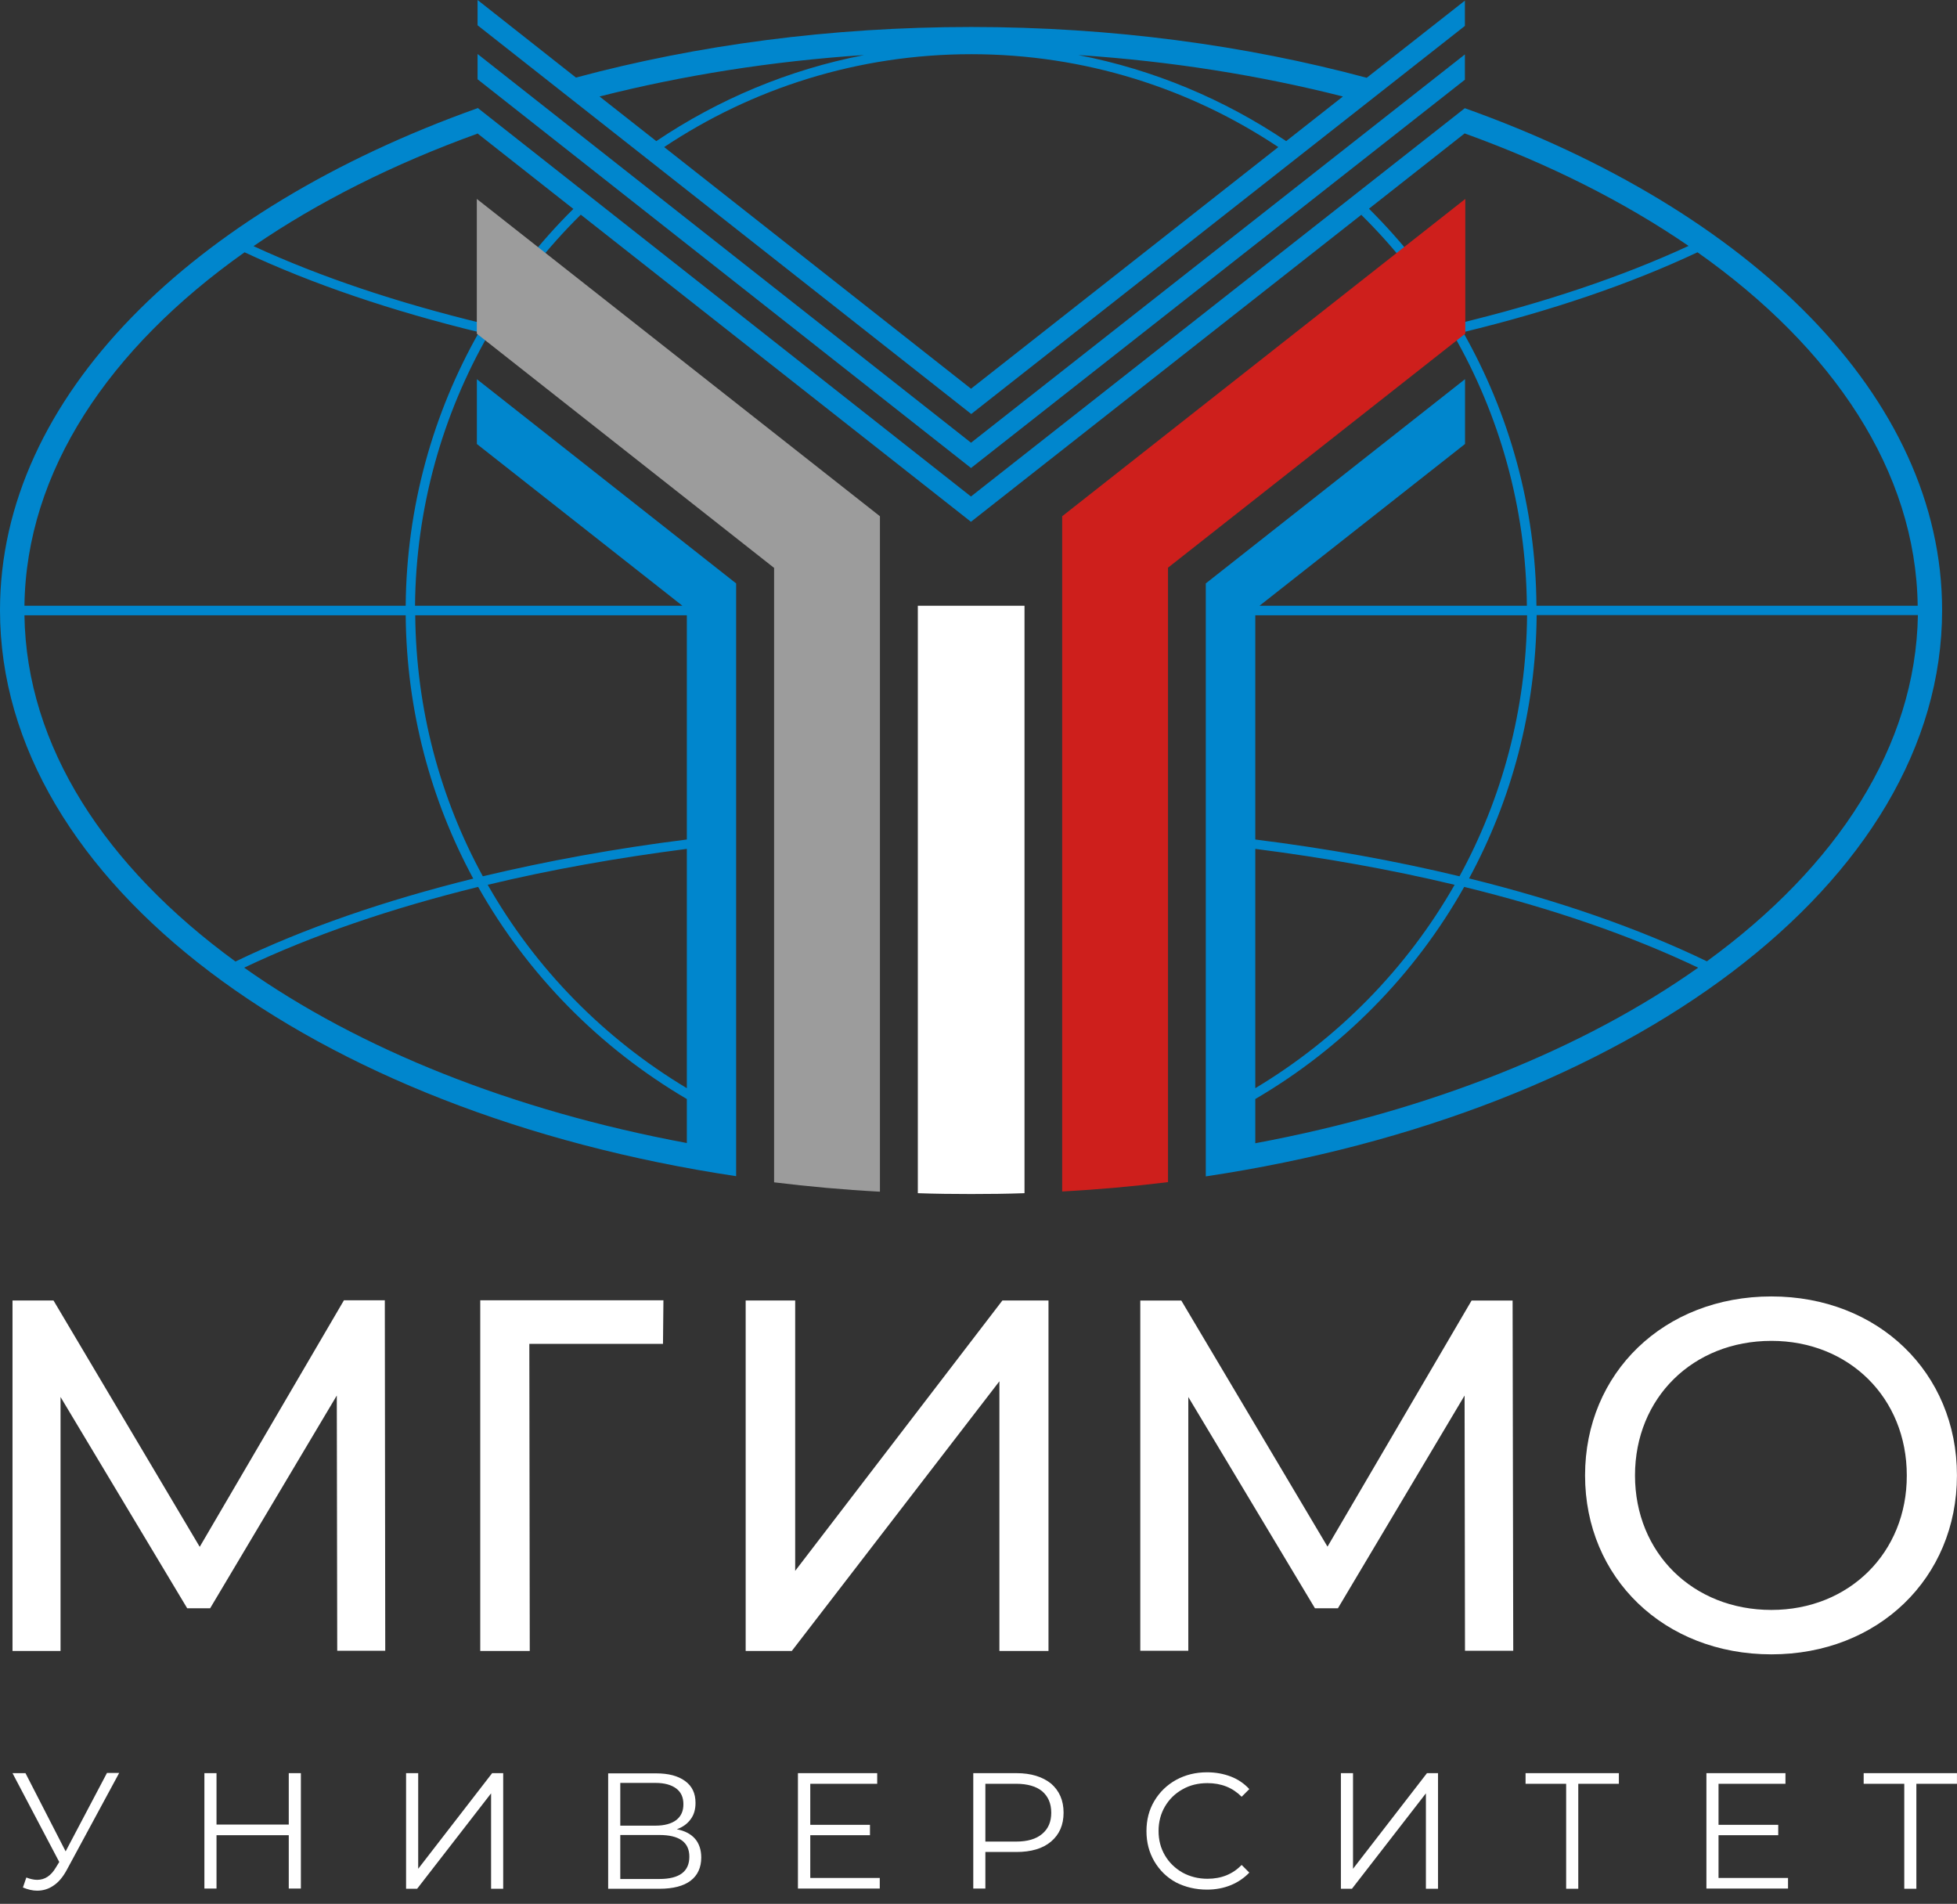 <?xml version="1.0" encoding="UTF-8"?> <svg xmlns="http://www.w3.org/2000/svg" width="110" height="107" viewBox="0 0 110 107" fill="none"><rect x="0" y="0" width="110" height="107" fill="#333333" stroke="none"/><path d="M82.335 6.081V7.502C87.066 9.21 91.306 11.348 94.913 13.821C91.139 15.565 86.767 17.022 81.977 18.181C80.579 15.816 78.883 13.653 76.948 11.73L82.335 7.49V6.081L54.576 27.904L26.84 6.057V6.081C10.786 11.802 0 22.302 0 34.294C0 49.631 17.642 62.544 41.377 66.103V65.028V32.789L26.804 21.31V24.953L38.355 34.043H23.328C23.376 28.501 24.881 23.293 27.461 18.79C30.22 19.447 33.111 19.996 36.109 20.438L35.81 19.853C33.015 19.435 30.316 18.909 27.736 18.312C29.109 16.019 30.758 13.928 32.645 12.065L54.576 29.325L76.877 11.79L76.518 12.077C78.406 13.94 80.054 16.03 81.416 18.324C78.788 18.945 76.04 19.471 73.198 19.889L72.911 20.462C75.957 20.02 78.895 19.459 81.69 18.802C84.27 23.305 85.775 28.501 85.823 34.043H70.797L82.347 24.953V21.31L67.775 32.789V64.729V65.016V66.115C91.509 62.556 109.163 49.631 109.163 34.294C109.163 22.302 98.377 11.802 82.335 6.081ZM1.374 34.581H22.803C22.85 39.932 24.212 44.961 26.601 49.38C21.62 50.611 17.093 52.175 13.235 54.039C5.913 48.7 1.481 41.939 1.374 34.581ZM38.606 64.24C28.787 62.412 20.175 58.948 13.725 54.385C17.535 52.57 21.978 51.053 26.876 49.846C29.659 54.779 33.72 58.9 38.606 61.767V64.24ZM38.606 61.158C33.959 58.375 30.089 54.433 27.413 49.727C30.937 48.879 34.7 48.21 38.606 47.708V61.158ZM38.606 34.581V47.182C34.592 47.684 30.746 48.389 27.139 49.249C24.75 44.877 23.388 39.884 23.34 34.581H38.606ZM22.803 34.043H1.374C1.469 26.494 6.116 19.578 13.748 14.179C17.571 15.971 22.026 17.476 26.924 18.67C24.343 23.221 22.85 28.465 22.803 34.043ZM27.198 18.192C22.408 17.034 18.025 15.577 14.25 13.833C17.858 11.36 22.098 9.222 26.828 7.514V7.49L32.227 11.742C30.292 13.653 28.596 15.828 27.198 18.192ZM82.24 18.67C87.125 17.488 91.581 15.983 95.415 14.179C103.048 19.566 107.694 26.494 107.79 34.043H86.361C86.325 28.465 84.82 23.221 82.24 18.67ZM70.558 34.581H85.835C85.787 39.884 84.426 44.877 82.037 49.249C78.418 48.377 74.571 47.684 70.558 47.182V34.581ZM70.558 47.708C74.476 48.21 78.226 48.879 81.762 49.727C79.075 54.433 75.204 58.375 70.558 61.158V47.708ZM70.558 64.252V61.767C75.443 58.912 79.516 54.791 82.3 49.846C87.197 51.041 91.64 52.57 95.451 54.385C89.001 58.948 80.376 62.424 70.558 64.252ZM95.941 54.027C92.082 52.163 87.555 50.599 82.574 49.368C84.963 44.961 86.325 39.92 86.373 34.569H107.802C107.682 41.939 103.263 48.7 95.941 54.027Z" fill="#0086CD"></path><path d="M82.339 4.48V3.059L54.58 24.882L26.844 3.035V4.456L54.58 26.303L82.339 4.48Z" fill="#0086CD"></path><path d="M82.339 1.457V0.036L76.821 4.372C70.024 2.544 62.499 1.517 54.592 1.517C46.684 1.517 39.171 2.532 32.374 4.36L26.844 0V1.421L54.592 23.268L82.339 1.457ZM37.331 8.266C42.276 4.969 48.213 3.046 54.592 3.046C60.97 3.046 66.907 4.969 71.852 8.266L54.58 21.847L37.331 8.266ZM72.294 7.931C68.818 5.59 64.864 3.918 60.612 3.094C65.832 3.44 70.825 4.24 75.483 5.423L72.294 7.931ZM48.571 3.094C44.319 3.918 40.365 5.59 36.889 7.931L33.7 5.423C38.358 4.24 43.351 3.44 48.571 3.094Z" fill="#0086CD"></path><path d="M19.325 73.091L11.226 86.935L3.008 73.091H0.703V92.788H3.403V78.514L10.522 90.387H11.812L18.931 78.43L18.955 92.776H21.654L21.63 73.079H19.325V73.091ZM26.994 73.091V92.788H29.777L29.753 75.528H37.266L37.29 73.079H26.994V73.091ZM56.342 73.091L44.696 88.285V73.091H41.913V92.788H44.505L56.175 77.63V92.788H58.934V73.091H56.342Z" fill="white"></path><path d="M85.057 92.777L85.021 73.092H82.716L74.617 86.924L66.399 73.092H64.094V92.777H66.793V78.515L73.912 90.388H75.202L82.322 78.431L82.345 92.777H85.057Z" fill="white"></path><path d="M109.998 99.654H104.754V100.251H107.036V106.152H107.716V100.251H109.998V99.654ZM96.596 105.555V103.142H99.952V102.557H96.596V100.251H100.358V99.654H95.915V106.14H100.502V105.543H96.596V105.555ZM90.982 99.654H85.75V100.251H88.031V106.152H88.712V100.251H90.994V99.654H90.982ZM75.37 106.152H75.991L80.148 100.789V106.152H80.829V99.654H80.208L76.051 105.029V99.654H75.37V106.152ZM67.845 106.2C68.323 106.2 68.776 106.116 69.183 105.949C69.589 105.782 69.935 105.543 70.222 105.244L69.792 104.814C69.29 105.328 68.657 105.59 67.869 105.59C67.355 105.59 66.889 105.471 66.471 105.244C66.053 105.005 65.719 104.683 65.48 104.277C65.241 103.87 65.121 103.417 65.121 102.903C65.121 102.401 65.241 101.935 65.48 101.529C65.719 101.123 66.041 100.801 66.471 100.562C66.889 100.323 67.355 100.215 67.869 100.215C68.645 100.215 69.278 100.466 69.792 100.98L70.222 100.55C69.935 100.239 69.589 100 69.183 99.845C68.776 99.69 68.335 99.606 67.845 99.606C67.2 99.606 66.626 99.749 66.101 100.036C65.587 100.323 65.181 100.717 64.882 101.219C64.584 101.72 64.441 102.282 64.441 102.915C64.441 103.536 64.584 104.097 64.882 104.611C65.181 105.113 65.575 105.507 66.101 105.794C66.615 106.056 67.2 106.2 67.845 106.2ZM57.106 103.5H55.386V100.251H57.106C57.751 100.251 58.241 100.394 58.576 100.669C58.91 100.956 59.089 101.35 59.089 101.876C59.089 102.389 58.922 102.783 58.576 103.07C58.241 103.357 57.751 103.5 57.106 103.5ZM57.13 99.654H54.706V106.14H55.386V104.085H57.13C57.955 104.085 58.611 103.894 59.077 103.5C59.543 103.106 59.782 102.568 59.782 101.876C59.782 101.183 59.543 100.645 59.077 100.239C58.599 99.857 57.955 99.654 57.13 99.654ZM45.544 105.555V103.142H48.9V102.557H45.544V100.251H49.306V99.654H44.851V106.14H49.45V105.543H45.544V105.555ZM37.063 105.602H34.865V103.13H37.063C38.186 103.13 38.747 103.536 38.747 104.348C38.747 105.184 38.186 105.602 37.063 105.602ZM34.865 100.203H36.848C37.35 100.203 37.732 100.311 38.007 100.514C38.281 100.717 38.413 101.016 38.413 101.398C38.413 101.792 38.281 102.079 38.007 102.294C37.732 102.497 37.35 102.604 36.848 102.604H34.865V100.203ZM38.042 102.807C38.377 102.688 38.64 102.497 38.819 102.246C39.01 101.995 39.094 101.685 39.094 101.326C39.094 100.789 38.903 100.383 38.508 100.096C38.114 99.809 37.577 99.666 36.884 99.666H34.184V106.152H37.063C37.84 106.152 38.425 105.997 38.819 105.698C39.213 105.399 39.416 104.957 39.416 104.396C39.416 103.966 39.297 103.608 39.07 103.345C38.831 103.07 38.484 102.891 38.042 102.807ZM22.825 106.152H23.446L27.603 100.789V106.152H28.284V99.654H27.663L23.506 105.029V99.654H22.825V106.152ZM16.231 99.654V102.545H12.17V99.654H11.489V106.14H12.17V103.142H16.231V106.14H16.912V99.654H16.231ZM6.007 99.654L3.689 104.05L1.432 99.654H0.703L3.331 104.647L3.14 104.957C2.865 105.423 2.519 105.65 2.089 105.65C1.898 105.65 1.695 105.602 1.48 105.519L1.288 106.08C1.575 106.2 1.838 106.259 2.089 106.259C2.423 106.259 2.734 106.164 3.008 105.973C3.295 105.782 3.534 105.495 3.749 105.101L6.699 99.642H6.007V99.654Z" fill="white"></path><path d="M99.569 90.481C95.162 90.481 91.901 87.28 91.901 82.92C91.901 78.56 95.162 75.359 99.569 75.359C103.929 75.359 107.178 78.56 107.178 82.92C107.19 87.268 103.929 90.481 99.569 90.481ZM109.997 82.92C109.997 77.127 105.554 72.862 99.569 72.862C93.525 72.862 89.094 77.163 89.094 82.92C89.094 88.677 93.537 92.977 99.569 92.977C105.554 92.977 109.997 88.701 109.997 82.92Z" fill="white"></path><path d="M51.59 34.043V67.059C52.581 67.095 53.573 67.106 54.588 67.106C55.591 67.106 56.595 67.095 57.586 67.059V34.043H51.59Z" fill="white"></path><path d="M26.801 11.18V18.753L43.511 31.917V66.449C45.459 66.688 47.441 66.867 49.46 66.975V29.014L26.801 11.18Z" fill="#9C9C9C"></path><path d="M82.362 18.753V11.18L59.703 29.014V66.963C61.722 66.855 63.705 66.676 65.652 66.437V31.905L82.362 18.753Z" fill="#CE1F1C"></path></svg> 